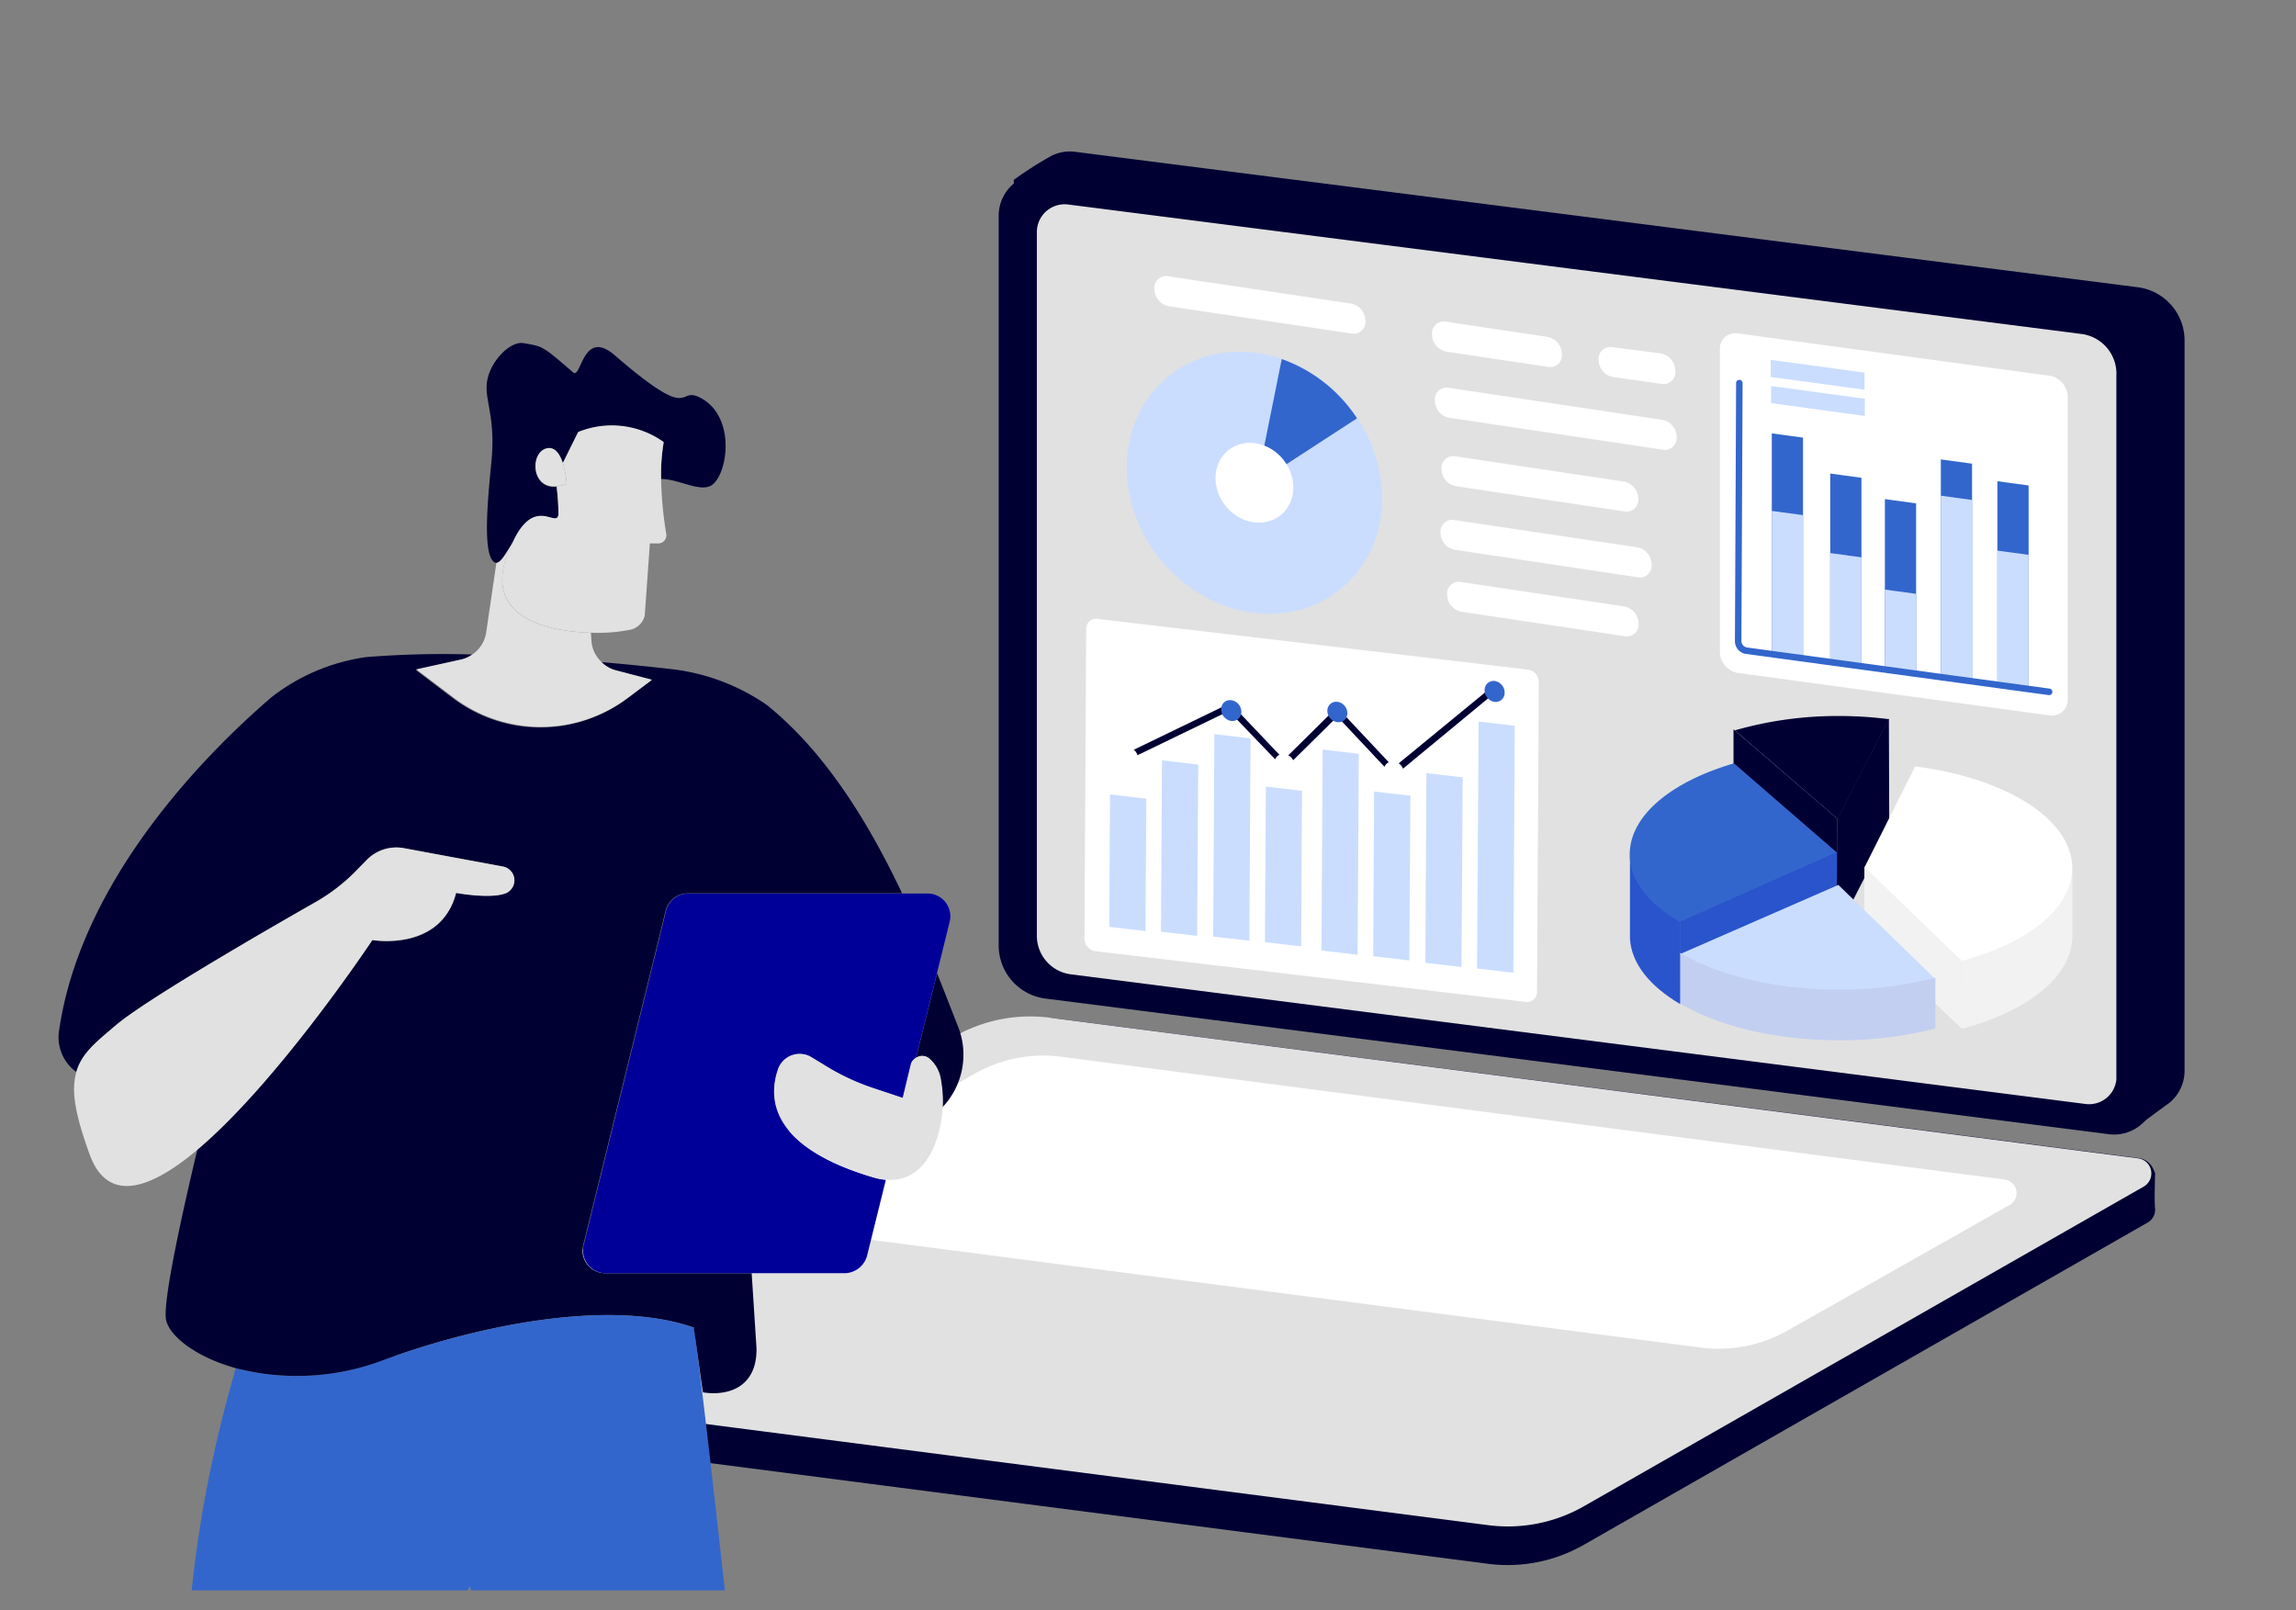 <svg xmlns="http://www.w3.org/2000/svg" width="194.91" height="136.67" viewBox="0 0 194.91 136.67"><rect x="0" y="0" width="194.91" height="136.67" fill="#808080" stroke="none"/><g id="レイヤー_2" data-name="レイヤー 2"><g id="レイヤー_2-2" data-name="レイヤー 2"><path d="M181.7,95.43,91.27,82.85a4.54,4.54,0,0,1-4-4.51L86.06,15.27a30.85,30.85,0,0,1,3.23-2.06,3.52,3.52,0,0,1,2-.32l90.16,11.49a4.55,4.55,0,0,1,4,4.51v62a3.52,3.52,0,0,1-1.29,2.73C183.4,94.17,181.7,95.43,181.7,95.43Z" style="fill:#003"/><path d="M178.94,96.27,88.78,84.77a4.54,4.54,0,0,1-4-4.51V18.31a3.54,3.54,0,0,1,4-3.51L179,26.3a4.54,4.54,0,0,1,4,4.51v62A3.53,3.53,0,0,1,178.94,96.27Z" style="fill:#003"/><path d="M177,93.71l-86.09-11a3.3,3.3,0,0,1-2.89-3.28V19.7a2.36,2.36,0,0,1,2.66-2.34l86.09,11a3.4,3.4,0,0,1,2.89,3.56V91.65A2.33,2.33,0,0,1,177,93.71Z" style="fill:#e1e1e1"/><path d="M126.34,132.75l-92.72-12a1.27,1.27,0,0,1-1.13-1.3c0-.42,0-3.37,0-3.37l49-28A14,14,0,0,1,90,86.5l91.56,11.81a1.57,1.57,0,0,1,1.24.94l.15.35s-.08,2.46,0,3a1.26,1.26,0,0,1-.65,1.19l-47.8,27.32A13,13,0,0,1,126.34,132.75Z" style="fill:#003"/><path d="M126.34,129.47,34,117.53a1.28,1.28,0,0,1-.48-2.39L81,88a13,13,0,0,1,8.11-1.61l92.39,11.94a1.29,1.29,0,0,1,.48,2.4l-47.55,27.15A13,13,0,0,1,126.34,129.47Z" style="fill:#e1e1e1"/><path d="M144.43,114.4,64.32,104a1.16,1.16,0,0,1-.43-2.16L82.73,91.15a11.8,11.8,0,0,1,7.32-1.45l80.12,10.43a1.16,1.16,0,0,1,.43,2.16l-18.84,10.65A11.78,11.78,0,0,1,144.43,114.4Z" style="fill:#fff"/><path d="M160.35,61.05a33.51,33.51,0,0,0-4.32-.27A31.69,31.69,0,0,0,147.27,62s0,0,0,0L156,69.52Z" style="fill:#003"/><polygon points="160.38 70.41 160.35 60.99 155.97 69.51 155.97 79.03 160.38 70.41" style="fill:#003"/><polygon points="155.98 69.5 147.16 61.91 147.16 70.83 156.01 78.29 155.98 69.5" style="fill:#003"/><path d="M147.34,62.16Zm.1-.43Z" style="fill:#003"/><path d="M142.6,78.31l13.29-5.87a.06.06,0,0,0,0-.11l-8.69-7.53c-5.29,1.54-8.85,4.42-8.85,7.73C138.37,74.73,140,76.75,142.6,78.31Z" style="fill:#36c"/><polygon points="142.6 78.25 142.6 85.21 155.93 78.66 155.93 72.33 142.6 78.25" style="fill:#2954cc"/><path d="M142.62,85.23c-2.56-1.51-4.14-3.44-4.25-5.57V72.47c0,2.21,1.59,4.23,4.23,5.78Z" style="fill:#2954cc"/><path d="M166.54,81.51c5.56-1.49,9.35-4.44,9.38-7.83v6c-.15,3.32-3.91,6.2-9.38,7.66Z" style="fill:#f2f2f2"/><polygon points="158.27 73.55 166.52 81.46 166.55 87.33 158.27 79.48 158.27 73.55" style="fill:#f2f2f2"/><path d="M166.54,81.57c5.58-1.5,9.38-4.46,9.38-7.87,0-4.17-5.67-7.67-13.34-8.64l-4.29,8.55Z" style="fill:#fff"/><path d="M142.6,81c3.24,1.91,8.05,3.12,13.43,3.12a31.91,31.91,0,0,0,8.28-1l-8.25-8Z" style="fill:#caddff"/><path d="M164.3,83V87.3a31.75,31.75,0,0,1-8.26,1c-5.37,0-10.18-1.21-13.41-3.11v-4.3c3.24,1.9,8,3.11,13.42,3.11a32.2,32.2,0,0,0,8.26-1Z" style="fill:#c2cff0"/><path d="M164.29,87.3Z" style="fill:#003"/><path d="M129.52,85.05,93,80.75a1.1,1.1,0,0,1-.94-1.07l.15-26.3a.83.83,0,0,1,1-.84l36.49,4.3a1.08,1.08,0,0,1,.93,1.06l-.15,26.3A.84.84,0,0,1,129.52,85.05Z" style="fill:#fff"/><polygon points="97.24 79.04 94.17 78.68 94.23 67.44 97.31 67.8 97.24 79.04" style="fill:#caddff"/><polygon points="101.63 79.45 98.56 79.09 98.64 64.54 101.72 64.91 101.63 79.45" style="fill:#caddff"/><polygon points="106.06 79.86 102.99 79.5 103.09 62.32 106.16 62.68 106.06 79.86" style="fill:#caddff"/><polygon points="110.46 80.34 107.38 79.98 107.46 66.77 110.53 67.13 110.46 80.34" style="fill:#caddff"/><polygon points="115.25 81.05 112.18 80.69 112.28 63.63 115.35 63.99 115.25 81.05" style="fill:#caddff"/><polygon points="119.64 81.53 116.57 81.17 116.65 67.19 119.73 67.55 119.64 81.53" style="fill:#caddff"/><polygon points="124.07 82.09 121 81.73 121.09 65.63 124.17 65.99 124.07 82.09" style="fill:#caddff"/><polygon points="128.47 82.58 125.39 82.21 125.52 61.25 128.59 61.61 128.47 82.58" style="fill:#caddff"/><path d="M118.33,65.81a.29.29,0,0,1-.21-.09l-4.59-4.89-4.3,4.25a.33.33,0,0,1-.19.08.34.34,0,0,1-.2-.09l-4.52-4.71-8.44,4.08a.27.27,0,0,1-.37-.13.28.28,0,0,1,.13-.37l8.62-4.17a.27.27,0,0,1,.32.06L109,64.48l4.3-4.25a.3.3,0,0,1,.2-.08.27.27,0,0,1,.2.09l4.61,4.91,8.27-6.79a.28.28,0,0,1,.39,0,.27.27,0,0,1,0,.39l-8.47,7A.27.27,0,0,1,118.33,65.81Z" style="fill:#003"/><path d="M96.61,64.43a.75.75,0,0,1-.86.76,1,1,0,0,1-.85-1,.76.76,0,0,1,.86-.77A1,1,0,0,1,96.61,64.43Z" style="fill:#fff"/><path d="M105.38,60.43a.76.76,0,0,1-.86.77,1,1,0,0,1-.85-1,.75.75,0,0,1,.86-.76A1,1,0,0,1,105.38,60.43Z" style="fill:#36c"/><path d="M109.89,65a.74.74,0,0,1-.86.76,1,1,0,0,1-.85-1A.76.76,0,0,1,109,64,1,1,0,0,1,109.89,65Z" style="fill:#fff"/><ellipse cx="113.53" cy="60.43" rx="0.81" ry="0.91" transform="translate(-12.43 86.42) rotate(-39.68)" style="fill:#36c"/><path d="M119.18,65.63a.76.76,0,0,1-.86.77,1,1,0,0,1-.85-1,.75.75,0,0,1,.86-.76A1,1,0,0,1,119.18,65.63Z" style="fill:#fff"/><path d="M127.73,58.81a.76.76,0,0,1-.86.77,1,1,0,0,1-.84-1,.76.76,0,0,1,.86-.77A1,1,0,0,1,127.73,58.81Z" style="fill:#36c"/><ellipse cx="106.49" cy="40.98" rx="10.31" ry="11.62" transform="translate(-2.18 75.77) rotate(-38.8)" style="fill:#caddff"/><path d="M106.68,41.05l5.74,9.86a9.69,9.69,0,0,0,4.87-8.63,12.38,12.38,0,0,0-2.09-6.78Z" style="fill:#caddff"/><path d="M108.81,30.48l-2.13,10.57,8.52-5.54A12.75,12.75,0,0,0,108.81,30.48Z" style="fill:#36c"/><ellipse cx="106.49" cy="40.98" rx="3.14" ry="3.54" transform="translate(-2.18 75.77) rotate(-38.8)" style="fill:#fff"/><path d="M131.38,31.14l-8.6-1.29a1.49,1.49,0,0,1-1.21-1.45h0a1,1,0,0,1,1.21-1.09l8.6,1.29a1.49,1.49,0,0,1,1.21,1.45h0A1,1,0,0,1,131.38,31.14Z" style="fill:#fff"/><path d="M141,32.58,136.92,32a1.48,1.48,0,0,1-1.21-1.44h0a1,1,0,0,1,1.21-1.08L141,30a1.49,1.49,0,0,1,1.21,1.45h0A1,1,0,0,1,141,32.58Z" style="fill:#fff"/><path d="M141.14,38.17,123,35.46A1.49,1.49,0,0,1,121.81,34h0A1,1,0,0,1,123,32.92l18.12,2.72a1.48,1.48,0,0,1,1.21,1.44h0A1,1,0,0,1,141.14,38.17Z" style="fill:#fff"/><path d="M137.86,43.41l-14.28-2.14a1.49,1.49,0,0,1-1.21-1.45h0a1,1,0,0,1,1.21-1.08l14.28,2.14a1.48,1.48,0,0,1,1.21,1.44h0A1,1,0,0,1,137.86,43.41Z" style="fill:#fff"/><path d="M139,49,123.5,46.67a1.48,1.48,0,0,1-1.21-1.44h0a1,1,0,0,1,1.21-1.08L139,46.46a1.5,1.5,0,0,1,1.21,1.45h0A1,1,0,0,1,139,49Z" style="fill:#fff"/><path d="M137.89,54l-13.83-2.07a1.49,1.49,0,0,1-1.21-1.44h0a1,1,0,0,1,1.21-1.08l13.83,2.07a1.49,1.49,0,0,1,1.21,1.44h0A1,1,0,0,1,137.89,54Z" style="fill:#fff"/><path d="M114.72,28.31,99.23,26A1.5,1.5,0,0,1,98,24.54h0a1,1,0,0,1,1.21-1.08l15.49,2.31a1.49,1.49,0,0,1,1.21,1.45h0A1,1,0,0,1,114.72,28.31Z" style="fill:#fff"/><path d="M174,60.73l-26.5-3.61A1.85,1.85,0,0,1,146,55.33V29.67a1.32,1.32,0,0,1,1.53-1.37L174,31.9a1.85,1.85,0,0,1,1.53,1.79V59.36A1.33,1.33,0,0,1,174,60.73Z" style="fill:#fff"/><polygon points="153.06 55.68 150.41 55.32 150.41 36.79 153.06 37.15 153.06 55.68" style="fill:#36c"/><polygon points="153.06 55.68 150.41 55.32 150.41 43.37 153.06 43.73 153.06 55.68" style="fill:#caddff"/><polygon points="158.02 56.36 155.37 56 155.37 40.2 158.02 40.56 158.02 56.36" style="fill:#36c"/><polygon points="158.02 56.36 155.37 56 155.37 46.95 158.02 47.31 158.02 56.36" style="fill:#caddff"/><polygon points="162.66 57.08 160.01 56.72 160.01 42.37 162.66 42.73 162.66 57.08" style="fill:#36c"/><polygon points="162.66 57.08 160.01 56.72 160.01 50.05 162.66 50.41 162.66 57.08" style="fill:#caddff"/><polygon points="167.41 57.9 164.76 57.53 164.76 39 167.41 39.36 167.41 57.9" style="fill:#36c"/><polygon points="167.41 57.9 164.76 57.53 164.76 42.08 167.41 42.44 167.41 57.9" style="fill:#caddff"/><polygon points="172.21 58.46 169.56 58.1 169.56 40.85 172.21 41.21 172.21 58.46" style="fill:#36c"/><polygon points="172.21 58.46 169.56 58.1 169.56 46.74 172.21 47.1 172.21 58.46" style="fill:#caddff"/><path d="M173.87,59h0l-25.66-3.49a1.09,1.09,0,0,1-.93-1.09l.1-21.9a.28.28,0,0,1,.27-.28h0a.28.28,0,0,1,.28.28l-.1,21.9a.57.57,0,0,0,.45.54l25.67,3.49a.28.28,0,0,1,0,.56Z" style="fill:#36c"/><polygon points="158.28 33.08 150.32 32 150.32 30.55 158.28 31.63 158.28 33.08" style="fill:#caddff"/><polygon points="158.31 35.31 150.35 34.22 150.35 32.77 158.31 33.85 158.31 35.31" style="fill:#caddff"/><rect x="14.9" width="180" height="136.67" style="fill:none"/><path d="M39.74,135H40l-.17-.36S39.8,134.73,39.74,135Z" style="fill:none"/><path d="M0,14V135H16.27a104.72,104.72,0,0,1,2.34-13.53c.46-1.91.94-3.68,1.4-5.29-3.52-1-5.77-2.85-5.93-4.22-.21-1.83,1.55-9.62,2.68-14.36-4,3.34-7.6,4.64-9.15.4-1.27-3.47-1.55-5.49-1.13-7A3.63,3.63,0,0,1,5,87.59C6.81,74.73,17.45,64,23.09,59.15a16.87,16.87,0,0,1,8.06-3.42,81.66,81.66,0,0,1,9-.22,2.76,2.76,0,0,0,1.11-1.75l.88-6a.32.32,0,0,1-.28-.12c-.89-.87-.46-5.31-.16-8.38.43-4.36-.82-5.49-.25-7.38.44-1.44,1.91-3,3-2.76,1.65.29,1.56.21,4.19,2.48.71.61.81-3.81,3.55-1.44,6.87,5.94,5.19,2.5,7.28,3.61,2.86,1.51,2.39,6,1.11,7.27-.94.92-2.86-.36-4.47-.39a32,32,0,0,0,.44,4.72.7.7,0,0,1-.37.74.68.68,0,0,1-.37.07l-.65,0-.44,6.15a1.64,1.64,0,0,1-1.18,1.17,14.47,14.47,0,0,1-3.38.26l.06.82a2.7,2.7,0,0,0,.78,1.6c2.46.21,4.65.44,6.28.63a17.84,17.84,0,0,1,7.83,3c5,4.1,8.71,10.17,11.5,16h2.15a1.93,1.93,0,0,1,1.87,2.39l-1.08,4.37c.65,1.63,1.25,3.17,1.79,4.55A6.47,6.47,0,0,1,80,94c-.17,3.06-1.58,6.49-4.81,6.19l-1.6,6.46a2,2,0,0,1-1.87,1.46H63.85l.41,6.36c.06,3.21-2.25,4.1-4.53,3.76-.06,0-.62-4.45-.78-5.33.68,5.21,1.63,12.95,2.58,22.1h33V14Z" style="fill:none"/><path d="M58.91,112.7c-7.11-2.5-18.32-.19-26.24,2.71a20.73,20.73,0,0,1-12.66.74c-.46,1.61-.94,3.38-1.4,5.29A104.72,104.72,0,0,0,16.27,135H39.74c.06-.24.1-.36.1-.36L40,135H61.53c-1-9.15-1.9-16.89-2.58-22.1A.63.63,0,0,0,58.91,112.7Z" style="fill:#36c"/><path d="M78.84,89.84a2.91,2.91,0,0,1,1,1.82A10.1,10.1,0,0,1,80,94a6.47,6.47,0,0,0,1.34-6.83c-.54-1.38-1.14-2.92-1.79-4.55l-1.78,7.17A.94.94,0,0,1,78.84,89.84Z" style="fill:#003"/><path d="M32.67,115.41c7.92-2.9,19.13-5.21,26.24-2.71a.63.63,0,0,1,0,.17c.16.88.72,5.32.78,5.33,2.28.34,4.59-.55,4.53-3.76l-.41-6.36H51.37a1.92,1.92,0,0,1-1.86-2.39l7-28.4a1.93,1.93,0,0,1,1.87-1.46h18.2c-2.79-5.88-6.46-11.95-11.5-16a17.84,17.84,0,0,0-7.83-3c-1.63-.19-3.82-.42-6.28-.63a2.73,2.73,0,0,0,1.27.75l3.06.8-2,1.5a12.29,12.29,0,0,1-14.87,0l-3.14-2.38,3.8-.85a2.65,2.65,0,0,0,1-.46,81.66,81.66,0,0,0-9,.22,16.87,16.87,0,0,0-8.06,3.42C17.45,64,6.81,74.73,5,87.59A3.63,3.63,0,0,0,6.48,91c.44-1.56,1.65-2.52,3.31-3.94,2.54-2.17,12.75-8.06,17-10.49a15.67,15.67,0,0,0,3.44-2.66l.89-.91a3.52,3.52,0,0,1,3.15-1l8.35,1.55A1.19,1.19,0,0,1,43,75.79c-1.26.54-4.28,0-4.28,0-1.31,5.09-7.11,4-7.11,4s-7.95,12-14.85,17.77c-1.13,4.74-2.89,12.53-2.68,14.36.16,1.37,2.41,3.24,5.93,4.22A20.73,20.73,0,0,0,32.67,115.41Z" style="fill:#003"/><path d="M56.55,77.29l-7,28.4a1.92,1.92,0,0,0,1.86,2.39H71.73a2,2,0,0,0,1.87-1.46l1.6-6.46a5.44,5.44,0,0,1-1-.19c-8.86-2.6-9-6.73-8.16-9.21a1.94,1.94,0,0,1,2.83-1l1.41.86a19.47,19.47,0,0,0,3.88,1.79l2.46.82.69-2.86a.91.91,0,0,1,.45-.59l1.78-7.17,1.08-4.37a1.93,1.93,0,0,0-1.87-2.39H58.42A1.93,1.93,0,0,0,56.55,77.29Z" style="fill:#009"/><path d="M79.88,91.66a2.91,2.91,0,0,0-1-1.82.94.94,0,0,0-1.06-.08.91.91,0,0,0-.45.59l-.69,2.86-2.46-.82A19.47,19.47,0,0,1,70.3,90.6l-1.41-.86a1.94,1.94,0,0,0-2.83,1c-.87,2.48-.7,6.61,8.16,9.21a5.44,5.44,0,0,0,1,.19c3.23.3,4.64-3.13,4.81-6.19A10.1,10.1,0,0,0,79.88,91.66Z" style="fill:#e1e1e1"/><path d="M31.61,79.8s5.8,1,7.11-4c0,0,3,.57,4.28,0a1.19,1.19,0,0,0-.36-2.25L34.29,72a3.52,3.52,0,0,0-3.15,1l-.89.91a15.67,15.67,0,0,1-3.44,2.66c-4.27,2.43-14.48,8.32-17,10.49C8.13,88.48,6.92,89.44,6.48,91s-.14,3.5,1.13,7c1.55,4.24,5.18,2.94,9.15-.4C23.66,91.77,31.61,79.8,31.61,79.8Zm-1.35-5.89h0Z" style="fill:#e1e1e1"/><line x1="30.26" y1="73.91" x2="30.25" y2="73.91" style="fill:none;stroke:#003;stroke-linecap:round;stroke-linejoin:round;stroke-width:0px"/><path d="M35.34,56.82l3.14,2.38a12.29,12.29,0,0,0,14.87,0l2-1.5-3.06-.8A2.73,2.73,0,0,1,51,56.13a2.7,2.7,0,0,1-.78-1.6l-.06-.82C46,53.6,40.4,52.13,43.56,46c-.49.73-1,1.75-1.42,1.77l-.88,6a2.76,2.76,0,0,1-1.11,1.75,2.65,2.65,0,0,1-1,.46Z" style="fill:#e1e1e1"/><path d="M43.56,46c.09-.19.18-.37.29-.57,1.78-3.1,3.46-.51,3.56-1.77a20.65,20.65,0,0,0-.16-2.34c-2.15.22-2.26-2.82-.89-3.21.74-.21,1.17.47,1.42,1.23l1.3-2.63a7.58,7.58,0,0,1,7.26.87,16.37,16.37,0,0,0-.22,3.08c1.61,0,3.53,1.31,4.47.39,1.28-1.25,1.75-5.76-1.11-7.27-2.09-1.11-.41,2.33-7.28-3.61-2.74-2.37-2.84,2.05-3.55,1.44-2.63-2.27-2.54-2.19-4.19-2.48-1.1-.19-2.57,1.32-3,2.76-.57,1.89.68,3,.25,7.38-.3,3.07-.73,7.51.16,8.38a.32.32,0,0,0,.28.12C42.6,47.71,43.07,46.69,43.56,46Z" style="fill:#003"/><path d="M49.08,36.67l-1.3,2.63a8.43,8.43,0,0,1,.33,1.77,2.82,2.82,0,0,1-.86.21,20.65,20.65,0,0,1,.16,2.34c-.1,1.26-1.78-1.33-3.56,1.77-.11.2-.2.38-.29.57C40.4,52.13,46,53.6,50.17,53.71a14.47,14.47,0,0,0,3.38-.26,1.64,1.64,0,0,0,1.18-1.17l.44-6.15.65,0a.68.68,0,0,0,.37-.07.7.7,0,0,0,.37-.74,32,32,0,0,1-.44-4.72,16.37,16.37,0,0,1,.22-3.08A7.58,7.58,0,0,0,49.08,36.67Z" style="fill:#e1e1e1"/><path d="M47.78,39.3c-.25-.76-.68-1.44-1.42-1.23-1.37.39-1.26,3.43.89,3.21a2.82,2.82,0,0,0,.86-.21A8.43,8.43,0,0,0,47.78,39.3Z" style="fill:#e1e1e1"/></g></g></svg>
